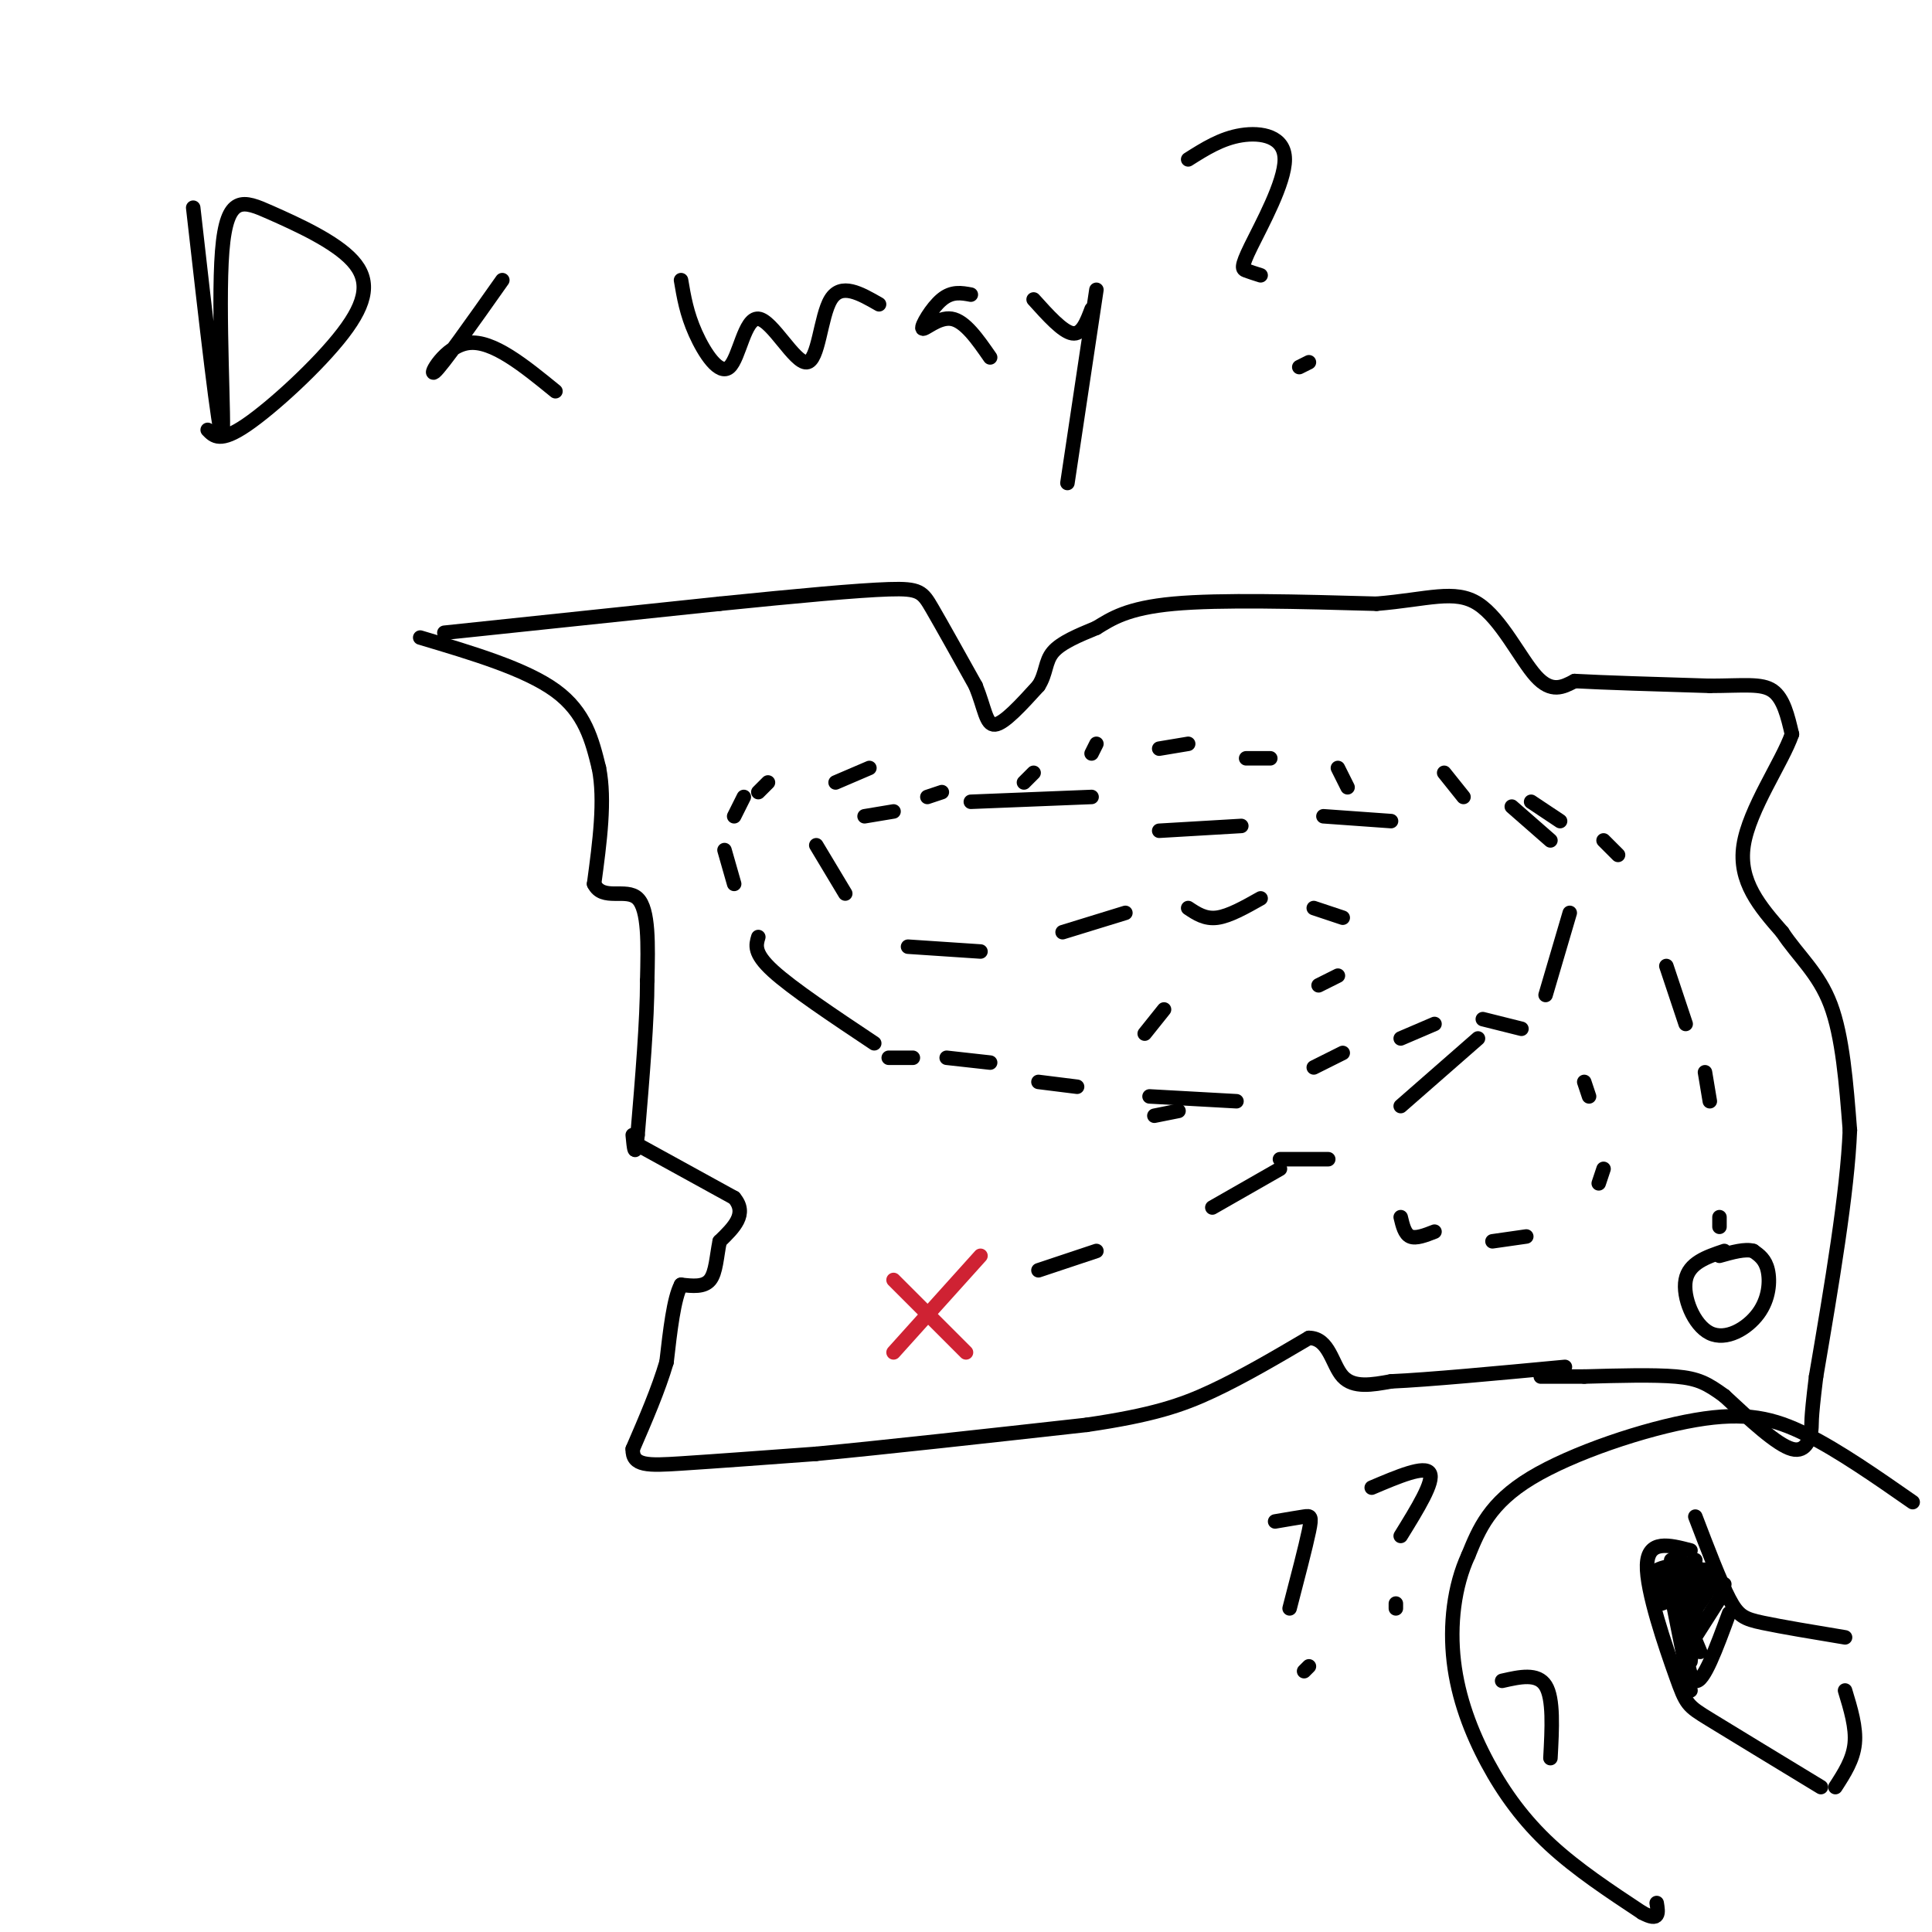 <svg viewBox='0 0 400 400' version='1.1' xmlns='http://www.w3.org/2000/svg' xmlns:xlink='http://www.w3.org/1999/xlink'><g fill='none' stroke='#000000' stroke-width='3' stroke-linecap='round' stroke-linejoin='round'><path d='M87,132c10.917,3.250 21.833,6.500 28,11c6.167,4.500 7.583,10.250 9,16'/><path d='M124,159c1.333,6.667 0.167,15.333 -1,24'/><path d='M123,183c1.756,3.644 6.644,0.756 9,3c2.356,2.244 2.178,9.622 2,17'/><path d='M134,203c0.000,8.167 -1.000,20.083 -2,32'/><path d='M132,235c-0.500,5.333 -0.750,2.667 -1,0'/><path d='M132,237c0.000,0.000 20.000,11.000 20,11'/><path d='M152,248c2.833,3.333 -0.083,6.167 -3,9'/><path d='M149,257c-0.644,3.133 -0.756,6.467 -2,8c-1.244,1.533 -3.622,1.267 -6,1'/><path d='M141,266c-1.500,2.833 -2.250,9.417 -3,16'/><path d='M138,282c-1.667,5.667 -4.333,11.833 -7,18'/><path d='M131,300c-0.111,3.556 3.111,3.444 10,3c6.889,-0.444 17.444,-1.222 28,-2'/><path d='M169,301c14.000,-1.333 35.000,-3.667 56,-6'/><path d='M225,295c13.600,-2.000 19.600,-4.000 26,-7c6.400,-3.000 13.200,-7.000 20,-11'/><path d='M271,277c4.222,0.022 4.778,5.578 7,8c2.222,2.422 6.111,1.711 10,1'/><path d='M288,286c7.667,-0.333 21.833,-1.667 36,-3'/><path d='M92,131c0.000,0.000 57.000,-6.000 57,-6'/><path d='M149,125c16.310,-1.655 28.583,-2.792 35,-3c6.417,-0.208 6.976,0.512 9,4c2.024,3.488 5.512,9.744 9,16'/><path d='M202,142c1.889,4.622 2.111,8.178 4,8c1.889,-0.178 5.444,-4.089 9,-8'/><path d='M215,142c1.667,-2.578 1.333,-5.022 3,-7c1.667,-1.978 5.333,-3.489 9,-5'/><path d='M227,130c3.089,-1.889 6.311,-4.111 16,-5c9.689,-0.889 25.844,-0.444 42,0'/><path d='M285,125c10.631,-0.881 16.208,-3.083 21,0c4.792,3.083 8.798,11.452 12,15c3.202,3.548 5.601,2.274 8,1'/><path d='M326,141c6.000,0.333 17.000,0.667 28,1'/><path d='M354,142c7.067,-0.022 10.733,-0.578 13,1c2.267,1.578 3.133,5.289 4,9'/><path d='M371,152c-1.956,5.711 -8.844,15.489 -10,23c-1.156,7.511 3.422,12.756 8,18'/><path d='M369,193c3.289,4.978 7.511,8.422 10,15c2.489,6.578 3.244,16.289 4,26'/><path d='M383,234c-0.500,12.833 -3.750,31.917 -7,51'/><path d='M376,285c-1.238,10.012 -0.833,9.542 -1,11c-0.167,1.458 -0.905,4.845 -4,4c-3.095,-0.845 -8.548,-5.923 -14,-11'/><path d='M357,289c-3.556,-2.600 -5.444,-3.600 -10,-4c-4.556,-0.400 -11.778,-0.200 -19,0'/><path d='M328,285c-4.667,0.000 -6.833,0.000 -9,0'/></g>
<g fill='none' stroke='#cf2233' stroke-width='3' stroke-linecap='round' stroke-linejoin='round'><path d='M185,265c0.000,0.000 15.000,15.000 15,15'/><path d='M185,280c0.000,0.000 18.000,-20.000 18,-20'/></g>
<g fill='none' stroke='#000000' stroke-width='3' stroke-linecap='round' stroke-linejoin='round'><path d='M215,263c0.000,0.000 12.000,-4.000 12,-4'/><path d='M251,250c0.000,0.000 14.000,-8.000 14,-8'/><path d='M290,229c0.000,0.000 16.000,-14.000 16,-14'/><path d='M320,206c0.000,0.000 5.000,-17.000 5,-17'/><path d='M321,174c0.000,0.000 -8.000,-7.000 -8,-7'/><path d='M288,170c0.000,0.000 -14.000,-1.000 -14,-1'/><path d='M257,171c0.000,0.000 -17.000,1.000 -17,1'/><path d='M226,165c0.000,0.000 -25.000,1.000 -25,1'/><path d='M185,168c0.000,0.000 -6.000,1.000 -6,1'/><path d='M169,175c0.000,0.000 6.000,10.000 6,10'/><path d='M188,196c0.000,0.000 15.000,1.000 15,1'/><path d='M220,193c0.000,0.000 13.000,-4.000 13,-4'/><path d='M246,188c1.750,1.167 3.500,2.333 6,2c2.500,-0.333 5.750,-2.167 9,-4'/><path d='M272,188c0.000,0.000 6.000,2.000 6,2'/><path d='M277,202c0.000,0.000 -4.000,2.000 -4,2'/><path d='M241,209c0.000,0.000 -4.000,5.000 -4,5'/><path d='M238,227c0.000,0.000 18.000,1.000 18,1'/><path d='M272,221c0.000,0.000 6.000,-3.000 6,-3'/><path d='M290,215c0.000,0.000 7.000,-3.000 7,-3'/><path d='M307,211c0.000,0.000 8.000,2.000 8,2'/><path d='M328,224c0.000,0.000 1.000,3.000 1,3'/><path d='M332,242c0.000,0.000 -1.000,3.000 -1,3'/><path d='M316,256c0.000,0.000 -7.000,1.000 -7,1'/><path d='M297,255c-1.917,0.750 -3.833,1.500 -5,1c-1.167,-0.500 -1.583,-2.250 -2,-4'/><path d='M275,240c0.000,0.000 -10.000,0.000 -10,0'/><path d='M244,230c0.000,0.000 -5.000,1.000 -5,1'/><path d='M223,225c0.000,0.000 -8.000,-1.000 -8,-1'/><path d='M205,220c0.000,0.000 -9.000,-1.000 -9,-1'/><path d='M189,219c0.000,0.000 -5.000,0.000 -5,0'/><path d='M181,216c-8.500,-5.667 -17.000,-11.333 -21,-15c-4.000,-3.667 -3.500,-5.333 -3,-7'/><path d='M152,183c0.000,0.000 -2.000,-7.000 -2,-7'/><path d='M152,169c0.000,0.000 2.000,-4.000 2,-4'/><path d='M157,164c0.000,0.000 2.000,-2.000 2,-2'/><path d='M173,162c0.000,0.000 7.000,-3.000 7,-3'/><path d='M192,165c0.000,0.000 3.000,-1.000 3,-1'/><path d='M212,162c0.000,0.000 2.000,-2.000 2,-2'/><path d='M226,156c0.000,0.000 1.000,-2.000 1,-2'/><path d='M240,155c0.000,0.000 6.000,-1.000 6,-1'/><path d='M258,157c0.000,0.000 5.000,0.000 5,0'/><path d='M277,159c0.000,0.000 2.000,4.000 2,4'/><path d='M299,160c0.000,0.000 4.000,5.000 4,5'/><path d='M317,166c0.000,0.000 6.000,4.000 6,4'/><path d='M332,174c0.000,0.000 3.000,3.000 3,3'/><path d='M345,200c0.000,0.000 4.000,12.000 4,12'/><path d='M353,222c0.000,0.000 1.000,6.000 1,6'/><path d='M356,252c0.000,0.000 0.000,2.000 0,2'/><path d='M357,259c-3.665,1.234 -7.330,2.469 -8,6c-0.670,3.531 1.656,9.359 5,11c3.344,1.641 7.708,-0.904 10,-4c2.292,-3.096 2.512,-6.742 2,-9c-0.512,-2.258 -1.756,-3.129 -3,-4'/><path d='M363,259c-1.667,-0.500 -4.333,0.250 -7,1'/><path d='M40,43c2.707,23.866 5.415,47.732 6,47c0.585,-0.732 -0.951,-26.061 0,-38c0.951,-11.939 4.390,-10.489 10,-8c5.610,2.489 13.390,6.018 17,10c3.610,3.982 3.049,8.418 -2,15c-5.049,6.582 -14.585,15.309 -20,19c-5.415,3.691 -6.707,2.345 -8,1'/><path d='M104,58c-6.289,8.911 -12.578,17.822 -14,19c-1.422,1.178 2.022,-5.378 7,-6c4.978,-0.622 11.489,4.689 18,10'/><path d='M141,58c0.582,3.452 1.165,6.903 3,11c1.835,4.097 4.923,8.838 7,7c2.077,-1.838 3.144,-10.256 6,-10c2.856,0.256 7.500,9.184 10,9c2.500,-0.184 2.857,-9.481 5,-13c2.143,-3.519 6.071,-1.259 10,1'/><path d='M201,61c-1.952,-0.363 -3.905,-0.726 -6,1c-2.095,1.726 -4.333,5.542 -4,6c0.333,0.458 3.238,-2.440 6,-2c2.762,0.440 5.381,4.220 8,8'/><path d='M214,62c3.000,3.333 6.000,6.667 8,7c2.000,0.333 3.000,-2.333 4,-5'/><path d='M227,60c0.000,0.000 -6.000,40.000 -6,40'/><path d='M246,33c3.431,-2.172 6.861,-4.344 11,-5c4.139,-0.656 8.986,0.206 9,5c0.014,4.794 -4.804,13.522 -7,18c-2.196,4.478 -1.770,4.708 -1,5c0.770,0.292 1.885,0.646 3,1'/><path d='M269,76c0.000,0.000 2.000,-1.000 2,-1'/><path d='M396,311c-7.631,-5.315 -15.262,-10.631 -22,-14c-6.738,-3.369 -12.583,-4.792 -23,-3c-10.417,1.792 -25.405,6.798 -34,12c-8.595,5.202 -10.798,10.601 -13,16'/><path d='M304,322c-2.968,6.411 -3.888,14.440 -3,22c0.888,7.560 3.585,14.651 7,21c3.415,6.349 7.547,11.957 13,17c5.453,5.043 12.226,9.522 19,14'/><path d='M340,396c3.667,2.000 3.333,0.000 3,-2'/><path d='M350,321c-4.411,-1.149 -8.821,-2.298 -9,3c-0.179,5.298 3.875,17.042 6,23c2.125,5.958 2.321,6.131 7,9c4.679,2.869 13.839,8.435 23,14'/><path d='M351,314c2.556,6.689 5.111,13.378 7,17c1.889,3.622 3.111,4.178 7,5c3.889,0.822 10.444,1.911 17,3'/><path d='M382,350c1.167,3.833 2.333,7.667 2,11c-0.333,3.333 -2.167,6.167 -4,9'/><path d='M349,336c3.289,-4.489 6.578,-8.978 5,-9c-1.578,-0.022 -8.022,4.422 -10,5c-1.978,0.578 0.511,-2.711 3,-6'/><path d='M347,326c-0.321,-0.095 -2.625,2.667 -4,3c-1.375,0.333 -1.821,-1.762 -1,-3c0.821,-1.238 2.911,-1.619 5,-2'/><path d='M348,324c-2.750,1.583 -5.500,3.167 -5,4c0.500,0.833 4.250,0.917 8,1'/><path d='M348,328c0.000,0.000 4.000,1.000 4,1'/><path d='M348,328c0.000,0.000 1.000,11.000 1,11'/><path d='M347,334c0.000,0.000 7.000,-6.000 7,-6'/><path d='M351,328c0.000,0.000 6.000,0.000 6,0'/><path d='M353,328c0.000,0.000 3.000,1.000 3,1'/><path d='M354,327c0.000,0.000 -4.000,-1.000 -4,-1'/><path d='M351,326c0.000,0.000 6.000,3.000 6,3'/><path d='M350,326c0.000,0.000 0.000,6.000 0,6'/><path d='M347,329c0.000,0.000 4.000,13.000 4,13'/><path d='M347,330c0.000,0.000 5.000,12.000 5,12'/><path d='M351,332c0.000,0.000 3.000,-6.000 3,-6'/><path d='M346,330c0.000,0.000 4.000,20.000 4,20'/><path d='M350,344c0.000,0.000 2.000,-19.000 2,-19'/><path d='M348,325c0.000,0.000 5.000,0.000 5,0'/><path d='M347,323c0.000,0.000 8.000,3.000 8,3'/><path d='M346,323c0.000,0.000 10.000,5.000 10,5'/><path d='M351,332c0.000,0.000 -1.000,5.000 -1,5'/><path d='M349,342c0.000,0.000 7.000,-11.000 7,-11'/><path d='M358,334c-2.667,7.250 -5.333,14.500 -7,14c-1.667,-0.500 -2.333,-8.750 -3,-17'/><path d='M348,329c0.000,0.000 3.000,-6.000 3,-6'/><path d='M311,348c3.667,-0.833 7.333,-1.667 9,1c1.667,2.667 1.333,8.833 1,15'/><path d='M264,315c2.333,-0.400 4.667,-0.800 6,-1c1.333,-0.200 1.667,-0.200 1,3c-0.667,3.200 -2.333,9.600 -4,16'/><path d='M270,346c0.000,0.000 1.000,-1.000 1,-1'/><path d='M284,308c5.500,-2.333 11.000,-4.667 12,-3c1.000,1.667 -2.500,7.333 -6,13'/><path d='M289,333c0.000,0.000 0.000,-1.000 0,-1'/></g>
</svg>